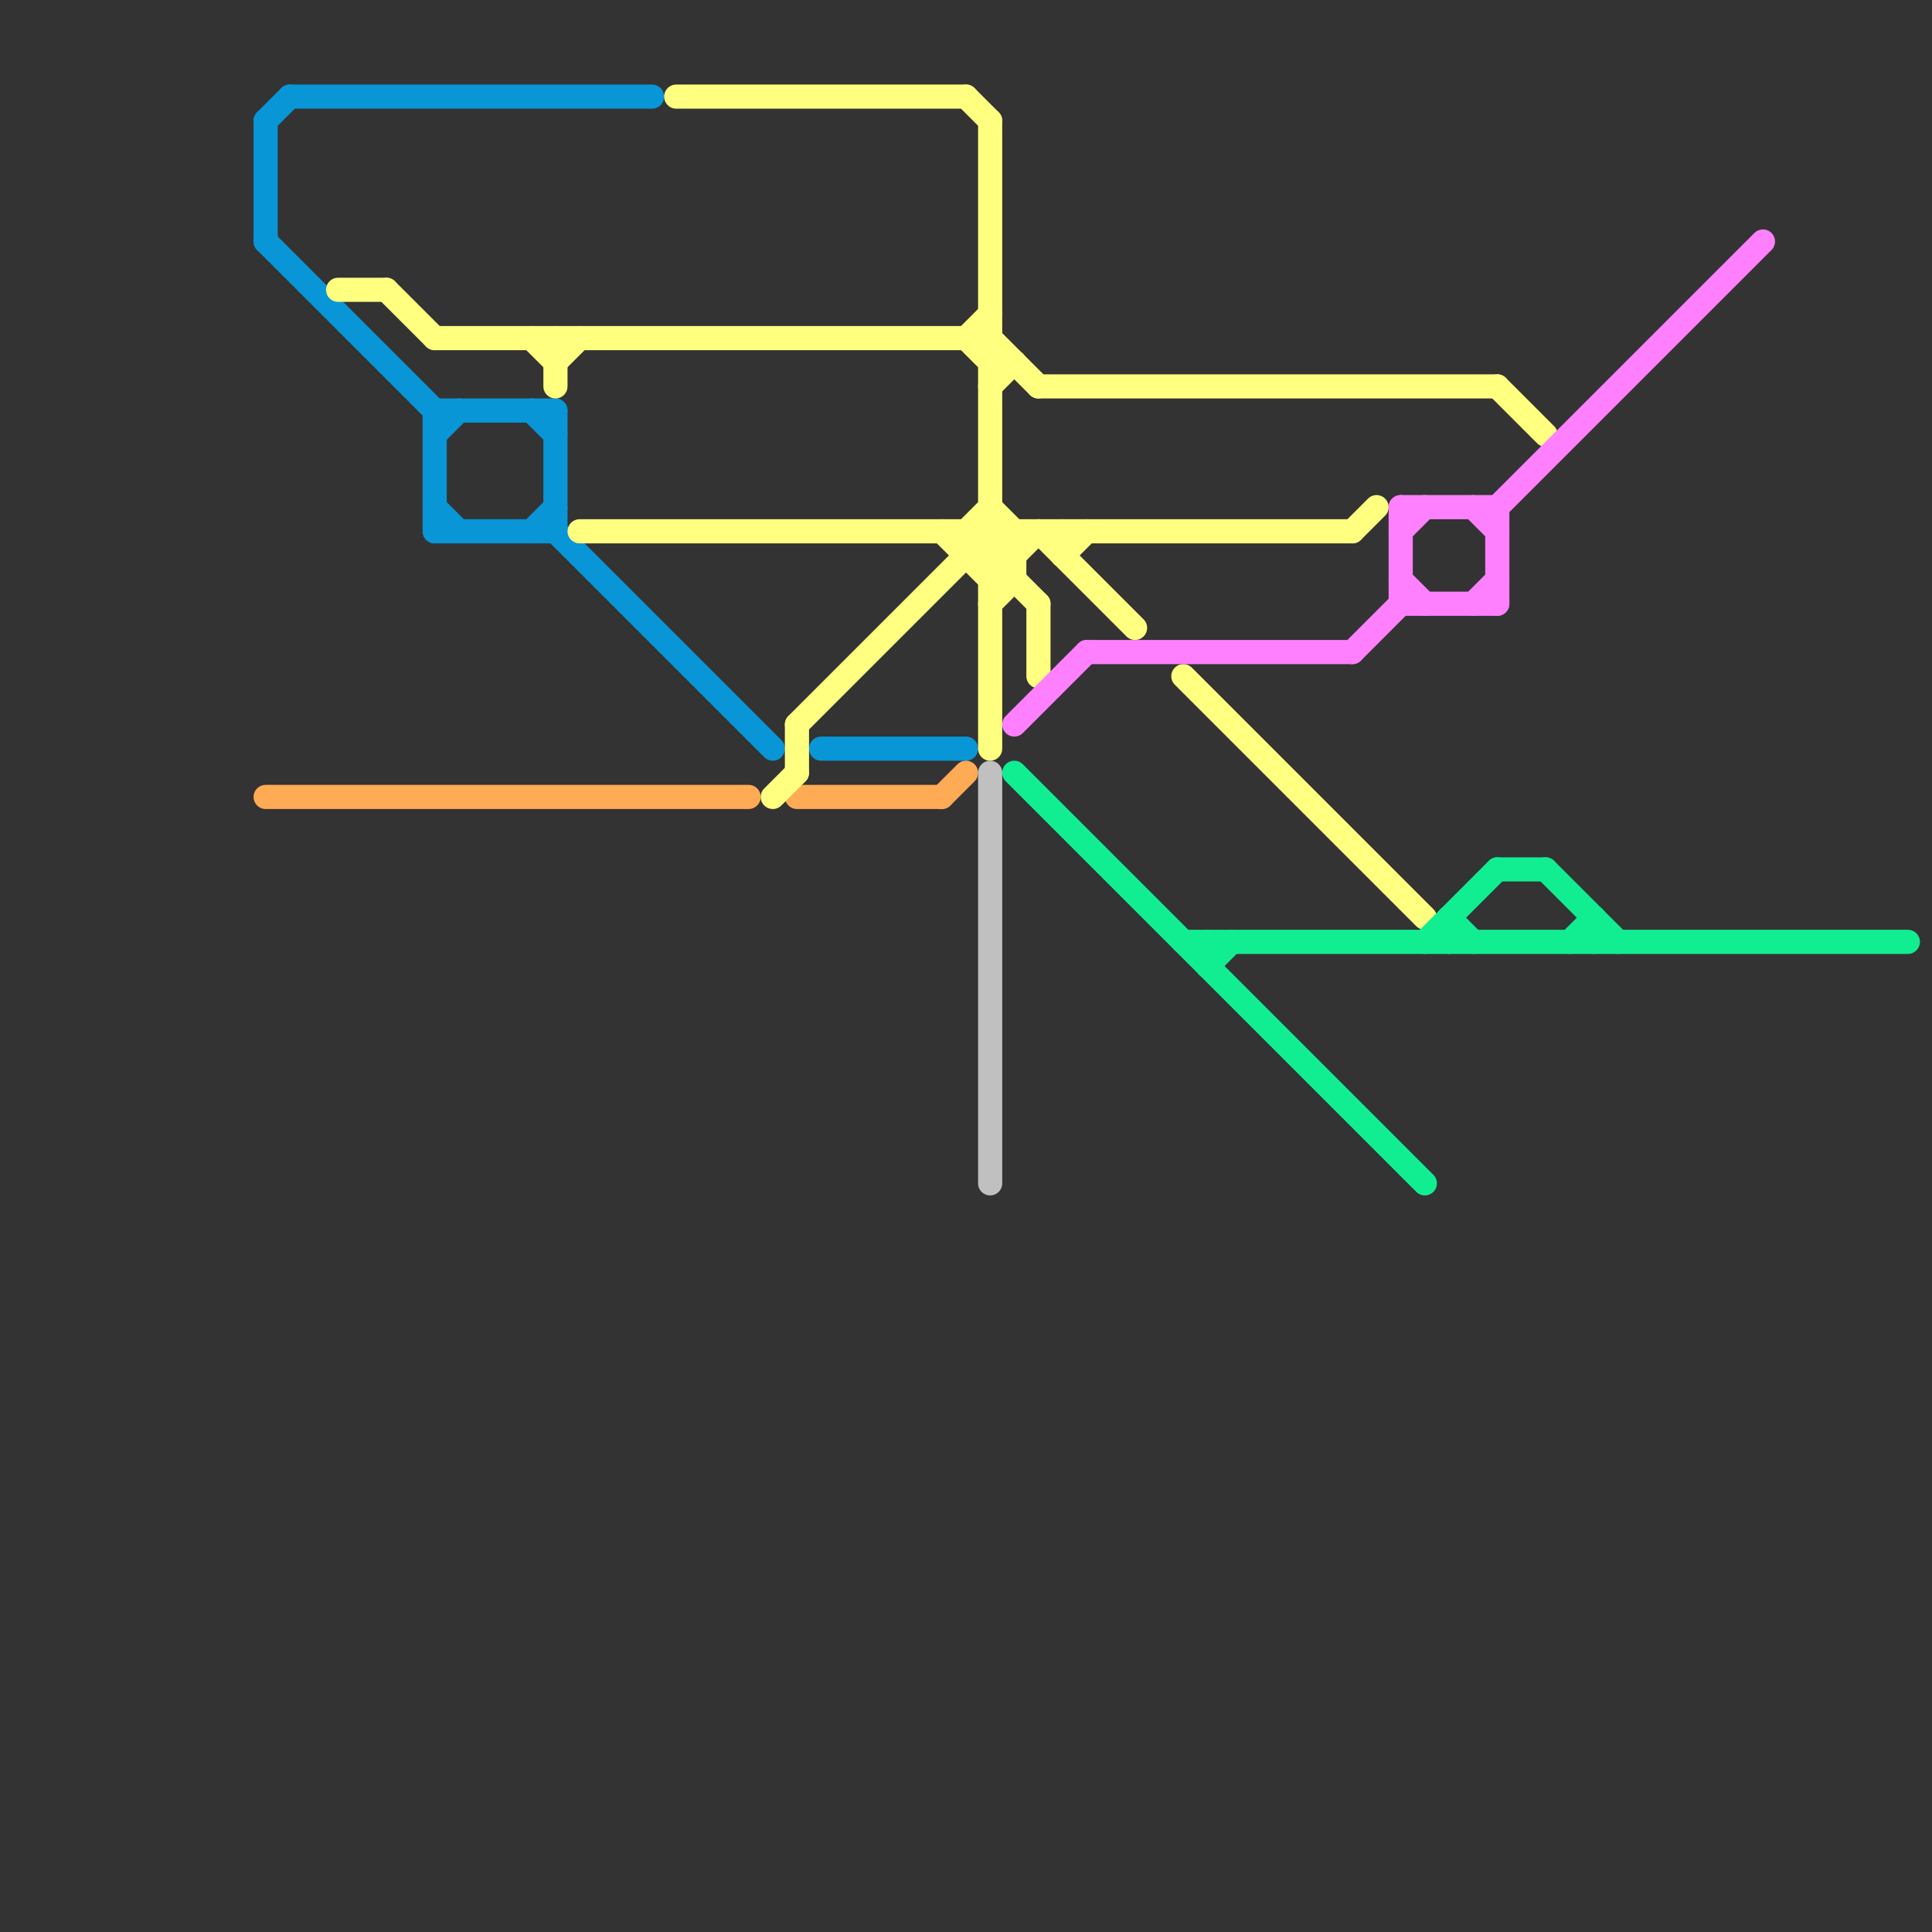 
<svg version="1.1" xmlns="http://www.w3.org/2000/svg" viewBox="0 0 80 80">
<rect x="0" y="0" width="80" height="80" fill="#333333" stroke="none"/>
<style>text { font: 1px Helvetica; font-weight: 600; white-space: pre; dominant-baseline: central; } line { stroke-width: 1; fill: none; stroke-linecap: round; stroke-linejoin: round; } .c0 { stroke: #0896d7 } .c1 { stroke: #ffaa55 } .c2 { stroke: #ffff80 } .c3 { stroke: #c0c0c0 } .c4 { stroke: #ff80ff } .c5 { stroke: #11ee91 }</style><defs><g id="wm-xf"><circle r="1.2" fill="#000"/><circle r="0.9" fill="#fff"/><circle r="0.6" fill="#000"/><circle r="0.3" fill="#fff"/></g><g id="wm"><circle r="0.6" fill="#000"/><circle r="0.3" fill="#fff"/></g></defs><line class="c0" x1="18" y1="22" x2="23" y2="22"/><line class="c0" x1="23" y1="22" x2="32" y2="31"/><line class="c0" x1="18" y1="17" x2="23" y2="17"/><line class="c0" x1="11" y1="5" x2="11" y2="10"/><line class="c0" x1="22" y1="17" x2="23" y2="18"/><line class="c0" x1="11" y1="5" x2="12" y2="4"/><line class="c0" x1="23" y1="17" x2="23" y2="22"/><line class="c0" x1="18" y1="17" x2="18" y2="22"/><line class="c0" x1="22" y1="22" x2="23" y2="21"/><line class="c0" x1="34" y1="31" x2="40" y2="31"/><line class="c0" x1="12" y1="4" x2="27" y2="4"/><line class="c0" x1="11" y1="10" x2="18" y2="17"/><line class="c0" x1="18" y1="21" x2="19" y2="22"/><line class="c0" x1="18" y1="18" x2="19" y2="17"/><line class="c1" x1="39" y1="33" x2="40" y2="32"/><line class="c1" x1="33" y1="33" x2="39" y2="33"/><line class="c1" x1="11" y1="33" x2="31" y2="33"/><line class="c2" x1="56" y1="22" x2="57" y2="21"/><line class="c2" x1="23" y1="15" x2="24" y2="14"/><line class="c2" x1="40" y1="14" x2="41" y2="13"/><line class="c2" x1="41" y1="21" x2="42" y2="22"/><line class="c2" x1="23" y1="14" x2="23" y2="16"/><line class="c2" x1="44" y1="23" x2="45" y2="22"/><line class="c2" x1="41" y1="25" x2="42" y2="24"/><line class="c2" x1="18" y1="14" x2="41" y2="14"/><line class="c2" x1="39" y1="22" x2="41" y2="24"/><line class="c2" x1="43" y1="22" x2="47" y2="26"/><line class="c2" x1="24" y1="22" x2="56" y2="22"/><line class="c2" x1="33" y1="30" x2="41" y2="22"/><line class="c2" x1="41" y1="16" x2="42" y2="15"/><line class="c2" x1="41" y1="22" x2="42" y2="23"/><line class="c2" x1="41" y1="15" x2="42" y2="15"/><line class="c2" x1="43" y1="16" x2="62" y2="16"/><line class="c2" x1="40" y1="14" x2="41" y2="15"/><line class="c2" x1="44" y1="22" x2="44" y2="23"/><line class="c2" x1="62" y1="16" x2="64" y2="18"/><line class="c2" x1="43" y1="25" x2="43" y2="28"/><line class="c2" x1="40" y1="22" x2="40" y2="23"/><line class="c2" x1="28" y1="4" x2="40" y2="4"/><line class="c2" x1="40" y1="22" x2="43" y2="25"/><line class="c2" x1="49" y1="28" x2="59" y2="38"/><line class="c2" x1="40" y1="23" x2="42" y2="23"/><line class="c2" x1="41" y1="5" x2="41" y2="31"/><line class="c2" x1="40" y1="22" x2="41" y2="21"/><line class="c2" x1="41" y1="24" x2="42" y2="24"/><line class="c2" x1="40" y1="4" x2="41" y2="5"/><line class="c2" x1="22" y1="14" x2="23" y2="15"/><line class="c2" x1="33" y1="30" x2="33" y2="32"/><line class="c2" x1="42" y1="22" x2="42" y2="24"/><line class="c2" x1="32" y1="33" x2="33" y2="32"/><line class="c2" x1="41" y1="23" x2="42" y2="22"/><line class="c2" x1="41" y1="14" x2="43" y2="16"/><line class="c2" x1="41" y1="24" x2="43" y2="22"/><line class="c2" x1="14" y1="12" x2="16" y2="12"/><line class="c2" x1="16" y1="12" x2="18" y2="14"/><line class="c3" x1="41" y1="32" x2="41" y2="49"/><line class="c4" x1="56" y1="27" x2="58" y2="25"/><line class="c4" x1="58" y1="21" x2="62" y2="21"/><line class="c4" x1="58" y1="25" x2="62" y2="25"/><line class="c4" x1="58" y1="22" x2="59" y2="21"/><line class="c4" x1="61" y1="21" x2="62" y2="22"/><line class="c4" x1="58" y1="24" x2="59" y2="25"/><line class="c4" x1="42" y1="30" x2="45" y2="27"/><line class="c4" x1="62" y1="21" x2="62" y2="25"/><line class="c4" x1="62" y1="21" x2="73" y2="10"/><line class="c4" x1="58" y1="21" x2="58" y2="25"/><line class="c4" x1="45" y1="27" x2="56" y2="27"/><line class="c4" x1="61" y1="25" x2="62" y2="24"/><line class="c5" x1="50" y1="39" x2="50" y2="40"/><line class="c5" x1="49" y1="39" x2="79" y2="39"/><line class="c5" x1="42" y1="32" x2="59" y2="49"/><line class="c5" x1="50" y1="40" x2="51" y2="39"/><line class="c5" x1="64" y1="36" x2="67" y2="39"/><line class="c5" x1="66" y1="38" x2="66" y2="39"/><line class="c5" x1="65" y1="39" x2="66" y2="38"/><line class="c5" x1="59" y1="39" x2="62" y2="36"/><line class="c5" x1="60" y1="38" x2="60" y2="39"/><line class="c5" x1="62" y1="36" x2="64" y2="36"/><line class="c5" x1="60" y1="38" x2="61" y2="39"/>
</svg>
